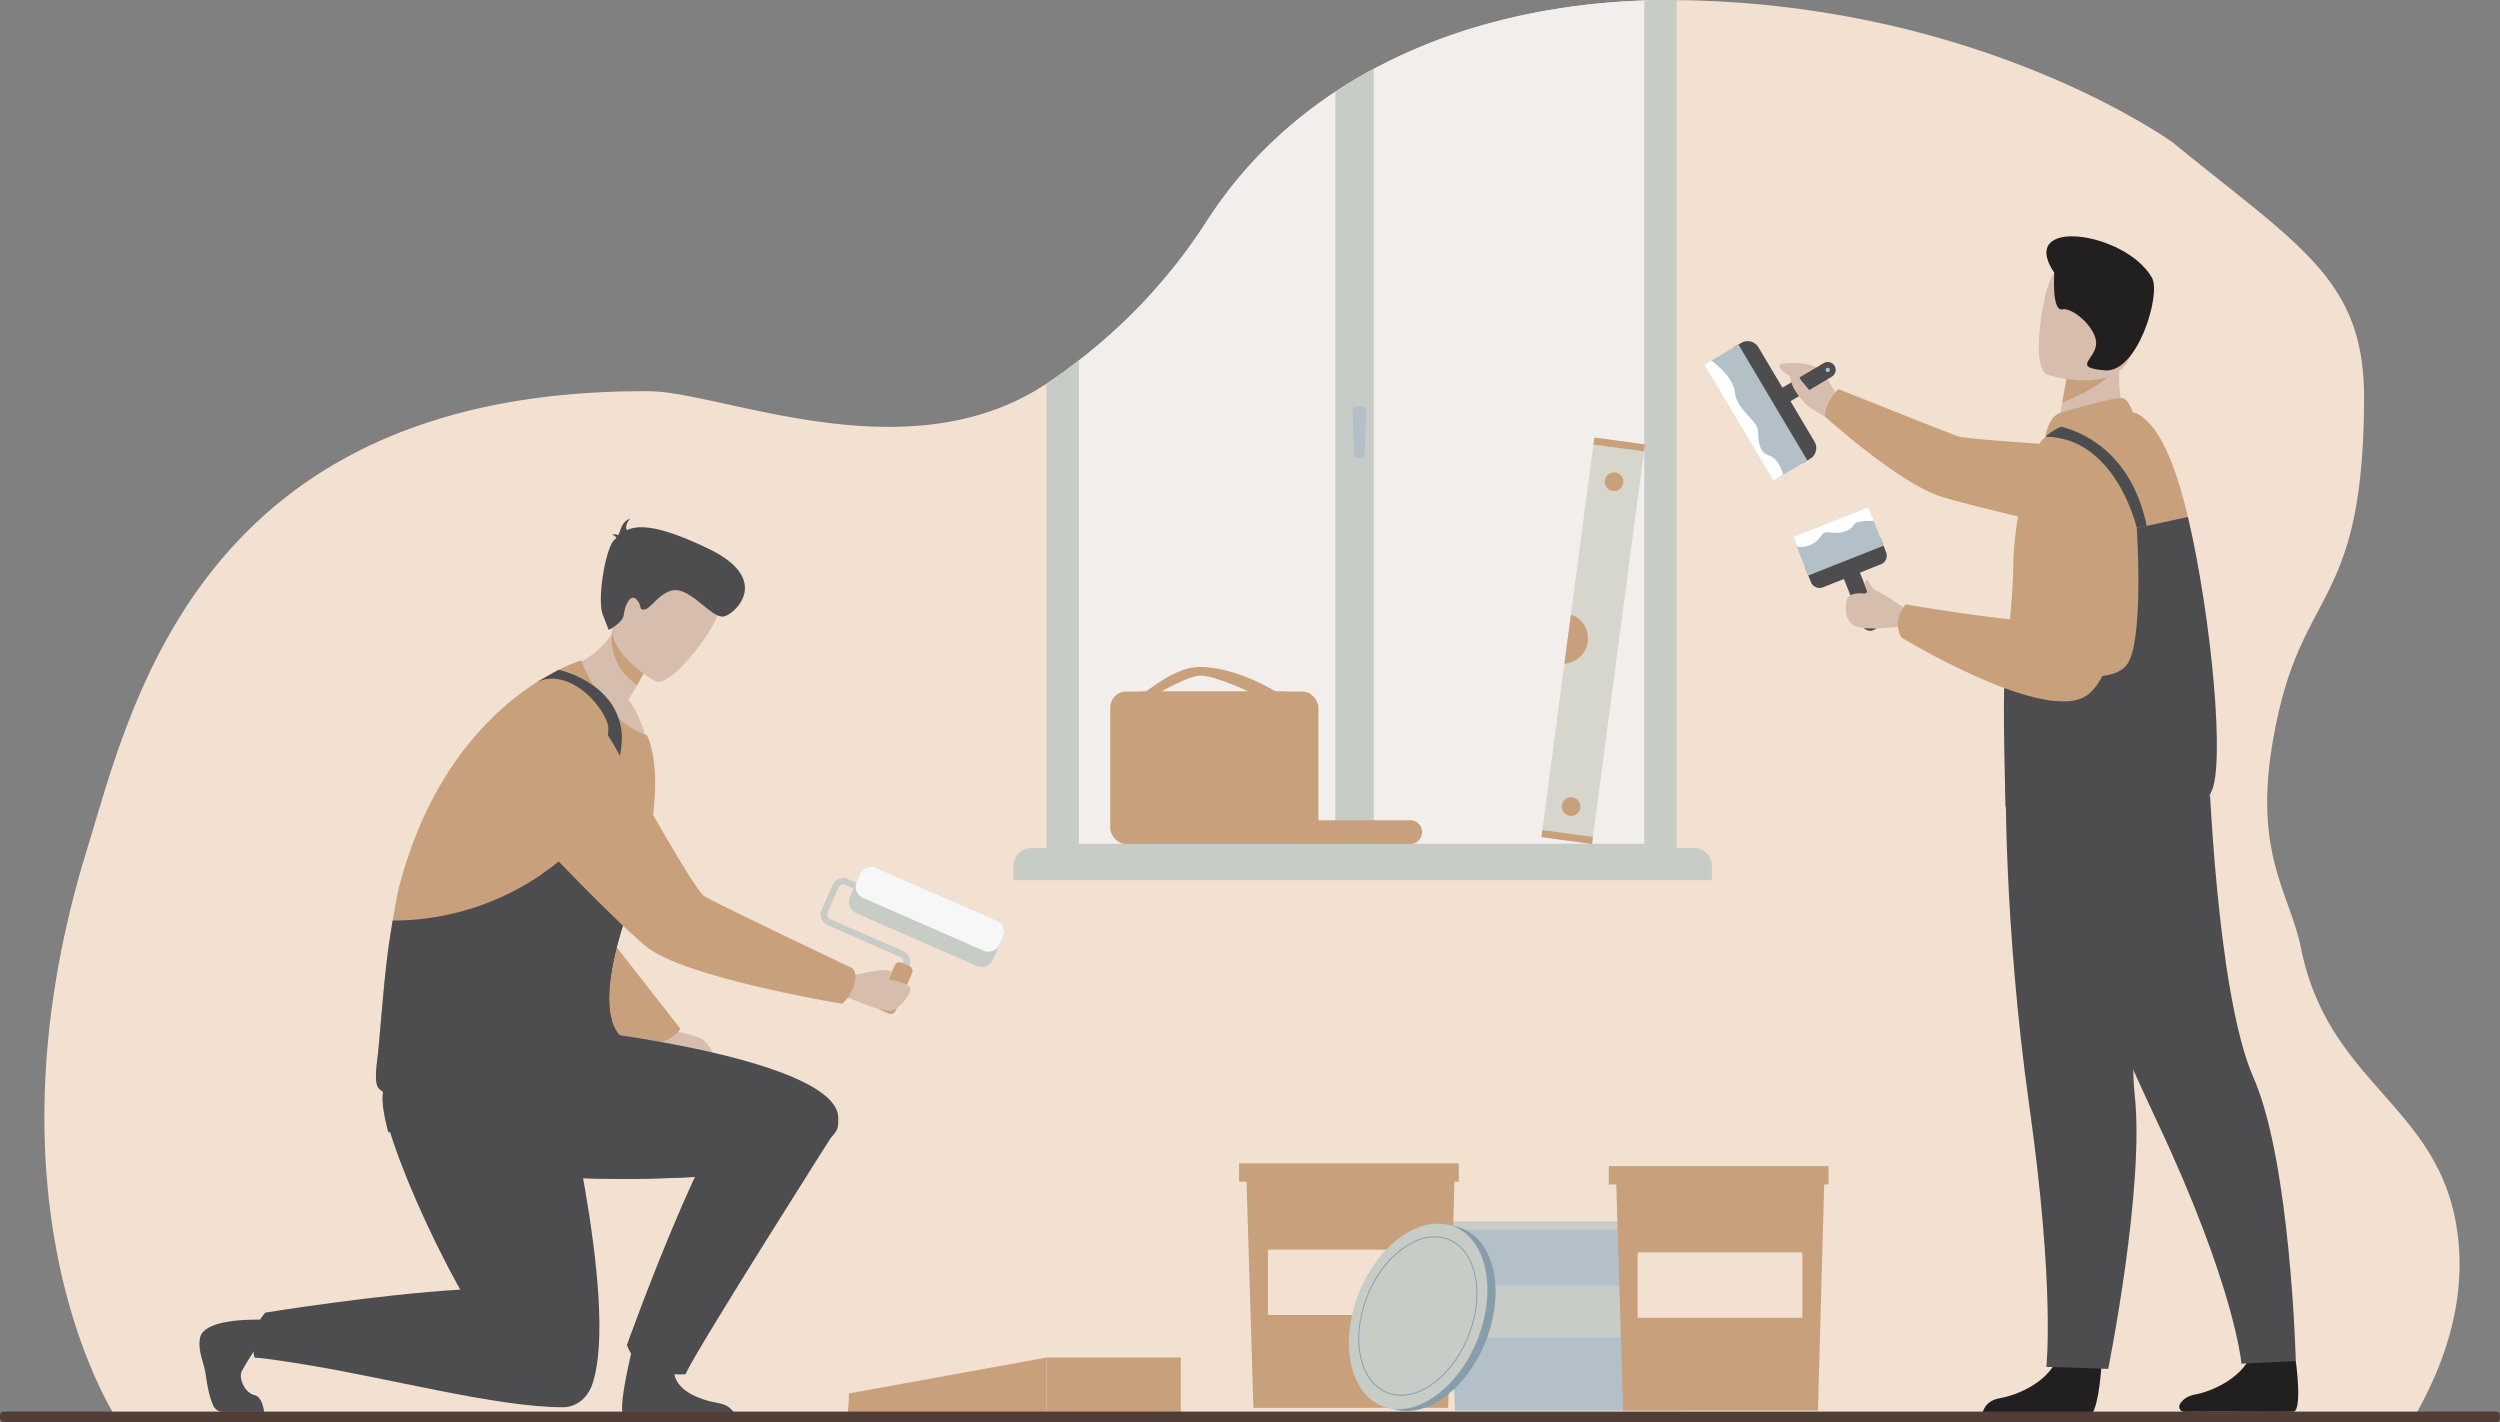 <svg id="_лой_1" data-name="‘лой_1" xmlns="http://www.w3.org/2000/svg" viewBox="0 0 2721.81 1548.22"><rect x="0" y="0" width="2721.81" height="1548.22" fill="#808080" stroke="none"/><defs><style>.cls-1{fill:#f2e1d0;}.cls-2{fill:#f2eeeb;}.cls-3{fill:#c7ccc7;}.cls-4{fill:#b3c0c8;}.cls-5{fill:#d7d6cc;}.cls-6{fill:#c8a07c;}.cls-7{fill:#4d4d4f;}.cls-8{fill:#fff;}.cls-9{fill:#d6bdad;}.cls-10{fill:#221f20;}.cls-11{fill:#f7f7f7;}.cls-12{fill:#513f37;}.cls-13{fill:#869eac;}</style></defs><path class="cls-1" d="M2759.19,1245.77c30.24,149.44,151.95,170.24,170.34,310.15,10.78,82-20.53,154.37-49.06,203.14l-982.73-.31-1516.29-.45s-154.1-228.47-32.36-622c47.39-153.22,122-500,611.65-497.36,79.06.44,281.2,92.28,432.47-8.22q11.54-7.66,22.91-16c4.14-3,8.28-6.13,12.38-9.3a602.87,602.87,0,0,0,139.4-151.81,469.24,469.24,0,0,1,79.8-94.16,496.46,496.46,0,0,1,60.07-46.54Q1728,299.5,1749.6,288a600.32,600.32,0,0,1,122.08-48.64q6.25-1.74,12.55-3.37,14.67-3.81,29.58-6.95,10.23-2.17,20.56-4,12.64-2.28,25.46-4.13h0q34.89-5,70.67-6.83,6.77-.33,13.57-.56c2.88-.1,5.77-.18,8.65-.24q13.29-.3,26.63-.16c331.68,3.47,540.19,155.07,540.19,155.07C2757.94,481.28,2828,517.42,2827.74,646.24c-.53,218.7-61.13,205.9-92.44,339.79C2700.12,1136.43,2745.87,1179.92,2759.19,1245.77Z" transform="translate(-253.92 -213)"/><path class="cls-2" d="M2052.73,213.2v933.34H1416.12V614.7c4.14-3,8.28-6.13,12.38-9.3a602.87,602.87,0,0,0,139.4-151.81,469.24,469.24,0,0,1,79.8-94.16,496.46,496.46,0,0,1,60.07-46.54Q1728,299.5,1749.6,288a600.32,600.32,0,0,1,122.08-48.64q6.25-1.74,12.55-3.37,14.67-3.81,29.58-6.95,10.23-2.17,20.56-4,12.64-2.28,25.46-4.13h0q34.89-5,70.67-6.83,6.77-.33,13.57-.56C2047,213.34,2049.85,213.26,2052.73,213.2Z" transform="translate(-253.92 -213)"/><path class="cls-3" d="M2052.73,213.2c-2.88.06-5.77.14-8.65.24v918.15H1428.5V605.4c-4.1,3.17-8.24,6.26-12.38,9.3q-11.37,8.31-22.91,16v538.64h686.15V213Q2066,212.9,2052.73,213.2Z" transform="translate(-253.92 -213)"/><path class="cls-3" d="M1123.15,923.26h721.26a19.27,19.27,0,0,1,19.27,19.27v15.7a0,0,0,0,1,0,0H1103.41a0,0,0,0,1,0,0V943A19.75,19.75,0,0,1,1123.15,923.26Z"/><path class="cls-3" d="M1749.6,288v855.32h-41.83V312.89Q1728,299.5,1749.6,288Z" transform="translate(-253.92 -213)"/><path class="cls-4" d="M1735.53,711.94h-3.36a4.21,4.21,0,0,1-4.18-4.11l-1.49-48.08a4.23,4.23,0,0,1,4.19-4.38h6.45a4.21,4.21,0,0,1,4.18,4.39l-1.6,48.08A4.22,4.22,0,0,1,1735.53,711.94Z" transform="translate(-253.92 -213)"/><polygon class="cls-5" points="1735.31 480.14 1790.35 487.65 1733.24 918.87 1678.21 911.36 1735.31 480.14"/><polygon class="cls-6" points="1734.25 911.24 1733.24 918.87 1678.21 911.37 1679.22 903.74 1734.25 911.24"/><polygon class="cls-6" points="1790.85 483.83 1789.84 491.46 1734.81 483.96 1735.82 476.33 1790.85 483.83"/><path class="cls-6" d="M1963.2,1101.22a10.13,10.13,0,1,1,11.23-8.69A10.1,10.1,0,0,1,1963.2,1101.22Z" transform="translate(-253.92 -213)"/><path class="cls-6" d="M2010,747.54a10.13,10.13,0,1,1,11.23-8.69A10.1,10.1,0,0,1,2010,747.54Z" transform="translate(-253.92 -213)"/><path class="cls-6" d="M1964.23,882a27.52,27.52,0,0,1,18.28,29.75,27.24,27.24,0,0,1-25.38,23.79Z" transform="translate(-253.92 -213)"/><path class="cls-6" d="M1381.25,893.05H1535.4a12.79,12.79,0,0,1,12.79,12.79V906a12.8,12.8,0,0,1-12.8,12.8H1381.25a12.8,12.8,0,0,1-12.8-12.8v-.19A12.8,12.8,0,0,1,1381.25,893.05Z"/><rect class="cls-6" x="1482.75" y="965.91" width="206.52" height="165.9" rx="17.34" transform="translate(2918.1 1884.72) rotate(180)"/><path class="cls-6" d="M1644.09,966.64s-42.78-27.25-83.73-27.55c-26.66-.2-57,26.39-58.88,26.68-4.63.72,15.45,1,15.45,1s30.09-17.78,43.61-18.2c16.31-.5,57.79,19.65,57.79,19.65Z" transform="translate(-253.92 -213)"/><rect class="cls-6" x="1462.67" y="965.91" width="206.52" height="165.9" rx="17.34" transform="translate(2877.94 1884.72) rotate(180)"/><polygon class="cls-4" points="1830.73 1535.71 1584.16 1535.71 1574.95 1330.88 1839.09 1330.88 1830.73 1535.71"/><rect class="cls-3" x="1565.96" y="1329.74" width="278.19" height="9.08" rx="3.93"/><rect class="cls-3" x="1602.49" y="1399.66" width="208.5" height="56.2"/><polygon class="cls-6" points="1979.23 1535.71 1767.19 1535.71 1759.27 1276.41 1986.42 1276.41 1979.23 1535.71"/><rect class="cls-6" x="1751.54" y="1269.58" width="239.24" height="19.92"/><rect class="cls-1" x="1782.95" y="1363.49" width="179.31" height="71.14"/><polygon class="cls-6" points="1576.66 1532.73 1364.62 1532.73 1356.7 1273.43 1583.86 1273.43 1576.66 1532.73"/><rect class="cls-6" x="1348.97" y="1266.6" width="239.24" height="19.92"/><rect class="cls-1" x="1380.38" y="1360.51" width="179.31" height="71.14"/><path class="cls-6" d="M1177.88,1730.11,1393.19,1691v60.78H1176.85S1178.91,1729.08,1177.88,1730.11Z" transform="translate(-253.92 -213)"/><rect class="cls-6" x="1139.27" y="1477.97" width="146.29" height="60.78"/><path class="cls-7" d="M2281.49,893.91l-20.22-51a9.27,9.27,0,0,1,5.18-12l.25-.1a9.26,9.26,0,0,1,12,5.19l20.22,51a9.27,9.27,0,0,1-5.18,12l-.25.1A9.26,9.26,0,0,1,2281.49,893.91Z" transform="translate(-253.92 -213)"/><path class="cls-7" d="M2225.45,819l63-25a10.19,10.19,0,0,1,13.18,5.7l5.75,14.51a10.19,10.19,0,0,1-5.7,13.18l-63,25a10.18,10.18,0,0,1-13.18-5.69l-5.75-14.51A10.19,10.19,0,0,1,2225.45,819Z" transform="translate(-253.92 -213)"/><rect class="cls-4" x="2211.25" y="779.8" width="88.04" height="45" transform="translate(4393.56 504.34) rotate(158.38)"/><path class="cls-8" d="M2210.51,808s8.81,2.83,19.09-4.31,5.45-12.79,17.83-10.9,23.07-3.57,25-8.6,21.61-4,21.61-4l-6.1-15-81.85,32.43Z" transform="translate(-253.92 -213)"/><path class="cls-4" d="M2292.53,889.76a2.42,2.42,0,1,1-3.14-1.36A2.42,2.42,0,0,1,2292.53,889.76Z" transform="translate(-253.92 -213)"/><path class="cls-9" d="M2258.18,651.75s-13.67-28.4-24.77-37.22-40.71-6.67-41.85-4.41c-3.52,7,23.77,17.86,26.92,24.27s-9.93,5.77.11,16.91c8.48,9.41,28.78,18.37,28.78,18.37Z" transform="translate(-253.92 -213)"/><path class="cls-6" d="M2246.36,648.5c7.19-11.18,9.34-11.76,9.34-11.76s118.91,47.42,130.26,51.38,181,13.94,181,13.94l51.2,112.53S2392.08,763,2363.52,752.43c-47.19-17.51-122.89-86.11-122.89-86.11A37.17,37.17,0,0,1,2246.36,648.5Z" transform="translate(-253.92 -213)"/><path class="cls-10" d="M2541.76,1700.7s-2.59,41.74-10.34,51.55H2412.15c.76-4.16,4.13-14.44,19-17,18.85-3.28,50.4-16.52,61.8-41.43C2505,1667.58,2541.76,1700.7,2541.76,1700.7Z" transform="translate(-253.92 -213)"/><path class="cls-10" d="M2753.42,1694.88s7.43,54.21-2.78,55.15c-1.35.13-45.36.1-62.58,0-21.45-.12-55.7.13-55.7.13a5.61,5.61,0,0,1-5.08-8.43c2.48-4.19,7.2-8.66,16.21-10.39,18.78-3.62,50.08-17.42,61.05-42.52C2716.09,1662.41,2753.42,1694.88,2753.42,1694.88Z" transform="translate(-253.92 -213)"/><path class="cls-7" d="M2485.68,1145.21s30,104.94,115.94,287.17,92.59,265.28,92.59,265.28l59.21-2.78S2747.85,1478,2707.25,1386s-48.87-343.61-48.87-343.61Z" transform="translate(-253.92 -213)"/><path class="cls-7" d="M2437.53,1054.91s-2.38,162.5,25.73,362,18.59,284.2,18.59,284.2l67.33,2.24s40.24-199.59,28.71-299.45,55.1-342.67,55.1-342.67Z" transform="translate(-253.92 -213)"/><path class="cls-9" d="M2570.4,674.65l-31.76,23.52-45.9-9.66c.64-4.19,3.67-21.54,6.43-37.25.16-.92.33-1.85.49-2.76,2.36-13.37,4.4-24.85,4.4-24.85l42.87-21.37,16-8c-.05.28-1.24,14.84-1.41,17C2558.51,649,2570.4,674.65,2570.4,674.65Z" transform="translate(-253.92 -213)"/><path class="cls-6" d="M2496,662.78c1-.42,62.43-18.55,69.11-16.35s10.62,15.12,10.62,15.12l-94.84,27S2483.12,668.19,2496,662.78Z" transform="translate(-253.92 -213)"/><path class="cls-6" d="M2661.37,1075c-10.39,47.5-227.49-101.55-224.6-130.53.32-3.19.64-6.4.95-9.58,4-40.36,7.85-79.85,8.12-105.63.21-22.36,3.29-45.22,7.4-66,3.76-19.18,8.41-36.58,12.44-50.13a55.32,55.32,0,0,1,15.17-24.56,54.67,54.67,0,0,1,17.32-11,48.24,48.24,0,0,1,5.38-1.88c26.15-7.59,62.32-17,72.14-14.11,26.57,7.82,46.3,54.58,60.28,114.2C2662.12,887.34,2668.16,1044,2661.37,1075Z" transform="translate(-253.92 -213)"/><path class="cls-6" d="M2558.29,611.94c-9.41,18-44.49,33.59-59.12,39.32.16-.92.33-1.85.49-2.76,2.36-13.37,4.4-24.85,4.4-24.85l42.87-21.37C2556.41,602.13,2562.18,604.53,2558.29,611.94Z" transform="translate(-253.92 -213)"/><path class="cls-9" d="M2483.23,621.14s77.34,24.12,91.62-24.27S2608.74,519,2560,501.54s-63.86-1.83-72.56,13.17S2463.48,613.61,2483.23,621.14Z" transform="translate(-253.92 -213)"/><path class="cls-10" d="M2490.44,510.05s-2.92,42.16,8.73,39.72,38.51,21.38,36.8,38.36-26.3,25.09,9.59,28.09,61.21-83.14,51.35-100.67C2568.46,465,2449.32,448.35,2490.44,510.05Z" transform="translate(-253.92 -213)"/><path class="cls-6" d="M2443.32,1054.91c21.5,7.77-.37-21.36,0-27.44,1.67-26.7-8.8-60.46-5.6-92.61L2569,856.37S2600.19,1053.67,2443.32,1054.91Z" transform="translate(-253.92 -213)"/><path class="cls-7" d="M2661.37,1075c-56,103.89-65,143.57-65,143.57-48.79-5.57-132.39-101.48-158.91-127.08,0,0-3.6-118-.71-147l40.52-1.17s73.25,18.56,92.24-6.63,10.77-148.86,10.77-148.86l55.67-12C2662.12,887.34,2676.42,1047.09,2661.37,1075Z" transform="translate(-253.92 -213)"/><path class="cls-9" d="M2328.76,875.89s-26.68-18-31.75-19.63-8-9.4-8.89-10.65c-3-4.38-4.52,3.44-3.16,6.34,1.58,3.36,3.86,8.16-3.55,7.09-1.42-.21-13.53-.5-16,5.06s-4.73,24.62,8.07,30.4,44.39.56,46.67,1.22C2339.42,901.33,2328.76,875.89,2328.76,875.89Z" transform="translate(-253.92 -213)"/><path class="cls-6" d="M2328.51,871s130.24,22.14,141.78,16.52c18.42-9-7.15-141.11-7.15-141.11s-1.1-29.94,33.88-37c30.4-6.13,59.72,16.64,59.72,16.64s26.68,23.86,23.27,50.33c-7.55,58.68-19.3,178-58.55,196.32-50.62,23.59-197.1-65.43-197.1-65.43s-4.88-6-4.18-17.06C2320.79,880.42,2328.51,871,2328.51,871Z" transform="translate(-253.92 -213)"/><path class="cls-7" d="M2591.09,785.44l-10.79,2.34s-22.81-98.74-99.45-99.22a54.67,54.67,0,0,1,17.32-11C2526.25,685.06,2575,709.06,2591.09,785.44Z" transform="translate(-253.92 -213)"/><path class="cls-7" d="M2248.05,623.23l-45.2,26.86a8.69,8.69,0,0,1-11.93-2.78l-.13-.21a8.7,8.7,0,0,1,3.27-11.81l45.2-26.85a8.7,8.7,0,0,1,11.94,2.77l.12.21A8.69,8.69,0,0,1,2248.05,623.23Z" transform="translate(-253.92 -213)"/><path class="cls-7" d="M2199.86,711.41,2138.77,608.6a13.63,13.63,0,0,1,4.74-18.63l6.19-3.68a13.64,13.64,0,0,1,18.64,4.74l61.09,102.81a13.64,13.64,0,0,1-4.75,18.64l-6.18,3.68A13.64,13.64,0,0,1,2199.86,711.41Z" transform="translate(-253.92 -213)"/><polygon class="cls-4" points="1967.68 501.31 1930.62 523.34 1855.64 397.14 1863.27 392.61 1892.69 375.13 1967.68 501.31"/><path class="cls-8" d="M2195.09,729.6l-10.55,6.74-75-126.2,7.63-4.53c4.4,3.18,24.06,18.24,25.56,34.63,1.68,18.46,24.33,30.84,25,40.59s0,23.92,12,28S2195.09,729.6,2195.09,729.6Z" transform="translate(-253.92 -213)"/><path class="cls-4" d="M2242.64,613.74a2.32,2.32,0,1,1-.81,3.18A2.32,2.32,0,0,1,2242.64,613.74Z" transform="translate(-253.92 -213)"/><path class="cls-9" d="M2228.57,643.5c-.14-.13-6-7.22-11.81-14.09-4.27-5-6.91-11.59-8.77-13.55-4.39-4.61-8.12,5.79-1.62,18.92,5.5,11.12,15.72,20.21,19.29,22.64S2228.57,643.5,2228.57,643.5Z" transform="translate(-253.92 -213)"/><path class="cls-3" d="M1223.1,1302.84a3.54,3.54,0,0,1-1.83-4.66l15.72-35.92a5.63,5.63,0,0,0-2.9-7.4L1155,1220.27a12.7,12.7,0,0,1-6.54-16.72l11.83-27.06A12.71,12.71,0,0,1,1177,1170l32.82,14.36a3.54,3.54,0,0,1-2.83,6.48l-32.83-14.36a5.63,5.63,0,0,0-7.4,2.9L1155,1206.38a5.63,5.63,0,0,0,2.89,7.4l79.08,34.59a12.71,12.71,0,0,1,6.54,16.72L1227.75,1301A3.53,3.53,0,0,1,1223.1,1302.84Z" transform="translate(-253.92 -213)"/><path class="cls-6" d="M1221.12,1316.43l-8-3.52a6,6,0,0,1-3.07-7.86l17.88-40.88a6,6,0,0,1,7.86-3.08l8,3.52a6,6,0,0,1,3.08,7.87L1229,1313.35A6,6,0,0,1,1221.12,1316.43Z" transform="translate(-253.92 -213)"/><path class="cls-3" d="M1345.94,1232.56,1334.82,1258a13.08,13.08,0,0,1-17.23,6.74L1186,1207.16a13.09,13.09,0,0,1-6.74-17.23l11.12-25.42a13.09,13.09,0,0,1,17.23-6.74l131.58,57.56A13.08,13.08,0,0,1,1345.94,1232.56Z" transform="translate(-253.92 -213)"/><path class="cls-11" d="M1345.94,1232.56l-3.83,8.75a13.08,13.08,0,0,1-17.23,6.74l-131.58-57.56a13.08,13.08,0,0,1-6.74-17.23l3.82-8.75a13.09,13.09,0,0,1,17.23-6.74l131.58,57.56A13.08,13.08,0,0,1,1345.94,1232.56Z" transform="translate(-253.92 -213)"/><path class="cls-9" d="M986.38,1335.53s28.61,4.14,35.24,11.61,10.79,13.27,6.64,16.58-67.18-12.85-67.18-12.85Z" transform="translate(-253.92 -213)"/><path class="cls-6" d="M917.54,1234.35,994.67,1333s-6.63,13.27-28.2,15.76S899.3,1337.19,899.3,1333,917.54,1234.35,917.54,1234.35Z" transform="translate(-253.92 -213)"/><path class="cls-7" d="M1161.67,1448.13c-22.43,25.85-69.73,42.56-161,46.79-7.32.35-14.7.63-22.1.85q-11.44.36-22.9.5c-24.81.35-49.49.06-73-.73-22.81-.78-44.53-2-64.21-3.66-38.48-3.2-69.21-7.86-85.08-13.2-4.76-1.6-8.18-3.25-10.08-5a17.29,17.29,0,0,1-3.94-5.09c-5.76-10.68-2.75-28.18,4.2-47.47,10.14-28.07,28.75-59.9,41.28-79.82,2.51-4,4.75-7.46,6.65-10.36,3.82-5.85,6.2-9.27,6.2-9.27s42.63,4,101,11.52c11.9,1.54,24.48,3.24,37.46,5.08,125.5,17.75,250.54,49.65,250.42,92C1166.54,1436.73,1167,1442,1161.67,1448.13Z" transform="translate(-253.92 -213)"/><path class="cls-7" d="M1006.28,1494.41c-7.62.23-43,1.76-50.62,1.86-24.81.35-49.49.06-73-.73l-22.12-89.12C894.74,1454.14,995.29,1491.33,1006.28,1494.41Z" transform="translate(-253.92 -213)"/><path class="cls-7" d="M932.36,1753.26H1054c-1.92-4.64-6.55-10.67-17.85-12.65-19.16-3.36-52.42-13.72-48.16-41.38,4.32-28-42.34-31.65-42.34-31.65S926.25,1742.59,932.36,1753.26Z" transform="translate(-253.92 -213)"/><path class="cls-7" d="M1163.65,1443.55S1012.73,1681,1000.18,1709.19c0,0-51.35,4.78-63.71-31.9,0,0,89.72-250.57,129.14-271.21S1163.65,1443.55,1163.65,1443.55Z" transform="translate(-253.92 -213)"/><path class="cls-9" d="M859.3,943.68s52,71.13,98.29,74.93c0,0-5.92-26.77-19.59-43.65,3.68-5.93,6.87-11.35,9.61-16.19A272.75,272.75,0,0,0,960.74,933l-21.3-38.55L935,873.74a139.61,139.61,0,0,1-12.53,26.11C898.24,938,859.3,943.68,859.3,943.68Z" transform="translate(-253.92 -213)"/><path class="cls-6" d="M920.48,899.47s-7.54,35.63,27.13,59.3A272.75,272.75,0,0,0,960.74,933l-21.3-38.55C922.41,891.94,920.48,899.47,920.48,899.47Z" transform="translate(-253.92 -213)"/><path class="cls-9" d="M967.23,954.5S902,919,924.78,878.73s29.64-72,72.23-51,41.92,40.86,37.6,56.15S984.77,962.7,967.23,954.5Z" transform="translate(-253.92 -213)"/><path class="cls-7" d="M925,798.58c-.36-1-1.62-2.2-4.9-3.68a14.3,14.3,0,0,1,6.94.63c2.53-4.46,3.65-15,13.1-17.89,0,0-6.51,6-3.78,12.56,13-6.09,35.6-5.46,88.91,20.21,70.27,33.82,28.16,71.74,16.6,73.74s-29.24-22.55-47.27-27.89-31.28,19-38.57,20.26-2.56-4.09-9.16-10.88-12.59,6.43-13.66,16.11-16.58,17-16.58,17l-6.44-16.49c-6.44-16.5,3-72.2,12.33-81.25C923.35,800.21,924.17,799.39,925,798.58Z" transform="translate(-253.92 -213)"/><path class="cls-7" d="M535.78,1675.64s-15.16,23-18.69,30.47,3.4,23.32,13.8,25.71c9.17,2.11,10.54,18.37,10.54,18.37H497a11.71,11.71,0,0,1-10.76-6.58c-6.27-13.81-7.7-31.74-9-37.75-2.65-12.61-7.9-23.2-5.58-36.06s24.21-20.21,64.12-20.09C579.63,1649.84,535.78,1675.64,535.78,1675.64Z" transform="translate(-253.92 -213)"/><path class="cls-6" d="M666.48,1398.14c33.52,35.53,279.69-38,259.06-56.69-5.25-4.75-3.46-10.47-5.59-18.13-10.21-36.34,10.12-98.52,18.84-122.62,2-5.59,3.43-9.12,3.7-9.83a422.84,422.84,0,0,0,19-68.56c8.12-43.44,8-83.83-3.13-108.58-.08-.13-.1-.24-.17-.34-46.12-13.48-71.51-81.32-71.51-81.32S740.57,973.56,687.55,1182c0,0-2.74,13.29-6.12,33.24h0c-1,6.12-2.11,12.88-3.21,20.07-5.66,37.09-8.94,84.66-12.3,120.07-.14,1.23-.25,2.47-.38,3.76C663.84,1374.42,660.91,1392.24,666.48,1398.14Z" transform="translate(-253.92 -213)"/><path class="cls-7" d="M860.32,1362.89s-24.54,3.24-74,6.88c-51.29,3.8-105.65,11.89-114.49,29.11-2.92,5.71-.88,20.15,4.84,40.1,12.64,44.1,43.3,115.11,78.29,178.08-89.9,5.2-212.22,25-212.22,25-20,22.62-11.63,49.1-11.63,49.1,6.42,0,25.71,2.77,52,7,95.4,15.36,211.58,46.94,283.63,46.94,15.76,0,27.55-11.2,32.34-25.82v0C928.69,1629.24,860.32,1362.89,860.32,1362.89Z" transform="translate(-253.92 -213)"/><path class="cls-7" d="M676.64,1445.67c49.62-1.56,174.09-62.66,172.05-63.16a594.71,594.71,0,0,0-62.4-12.13c-51.29,4.13-105.65,12.93-114.49,31.67C668.88,1408.26,670.92,1424,676.64,1445.67Z" transform="translate(-253.92 -213)"/><path class="cls-6" d="M836,1074.51s2.89,225.78,84,248.81c-10.21-36.34,10.12-98.52,18.84-122.62C917.89,1142.64,879.42,1084.06,836,1074.51Z" transform="translate(-253.92 -213)"/><path class="cls-7" d="M862.15,942.23s62.44,13,68.54,67.72c4.44,39.85-39.13,130.09-39.13,130.09l-8.3-8.3s38.25-111.42,32.37-130.37c-7.55-24.31-43.45-60.67-76.47-46.14Z" transform="translate(-253.92 -213)"/><path class="cls-7" d="M666.48,1398.14c33.52,35.53,285-37.18,264.36-55.91-5.25-4.75-8.76-11.25-10.89-18.91-10.21-36.34,10.12-98.52,18.84-122.62,2-5.59,3.43-9.12,3.7-9.83l-12.71-12.69-46.53-46.43s-13.76,15.61-39.77,33.31a287.34,287.34,0,0,1-162.05,50.19h0c-1,6.12-2.11,12.88-3.21,20.07-5.66,37.09-8.94,84.66-12.3,120.07-.14,1.23-.25,2.47-.38,3.76C663.84,1374.42,660.91,1392.24,666.48,1398.14Z" transform="translate(-253.92 -213)"/><path class="cls-7" d="M843.48,1165.06c9.31,65.63,30.11,145.08,76.47,158.26-10.21-36.34,10.12-98.52,18.84-122.62-2.72-7.53-5.72-15.08-9-22.52l-46.53-46.43S869.49,1147.36,843.48,1165.06Z" transform="translate(-253.92 -213)"/><path class="cls-9" d="M1223.57,1313.55c-15.2,0-43.51-13.86-46.06-14.11-21.66-2.07-.77-23.38-.77-23.38s34-7.48,39.74-7a61.68,61.68,0,0,1,8.31,1.6l-3.65,8.73s23.72,3.61,24,10.2S1231,1313.55,1223.57,1313.55Z" transform="translate(-253.92 -213)"/><path class="cls-6" d="M1183.42,1286.6c5.22-15.08-2.05-19.79-2.05-19.79s-148.64-70.48-160.79-78.25S926.71,1032,926.71,1032s-30.29-60.85-68.87-59.63c-33.52,1.06-52.15,22-62.49,43.87a70.24,70.24,0,0,0,12.71,78.11c44.5,47.1,133.88,140.36,157,154.51,51.53,31.51,206,57,206,57A50.28,50.28,0,0,0,1183.42,1286.6Z" transform="translate(-253.92 -213)"/><rect class="cls-12" y="1536.85" width="2721.81" height="11.37" rx="3.87"/><path class="cls-13" d="M1878.77,1649.63c-12.42,55.79-54.7,100.38-94.44,99.59s-61.87-46.64-49.44-102.43,54.71-100.37,94.44-99.59S1891.2,1593.85,1878.77,1649.63Z" transform="translate(-253.92 -213)"/><path class="cls-3" d="M1869.84,1647.58c-12.42,55.78-54.7,100.37-94.44,99.58s-61.86-46.64-49.44-102.43,54.71-100.37,94.44-99.59S1882.27,1591.79,1869.84,1647.58Z" transform="translate(-253.92 -213)"/><path class="cls-13" d="M1779.23,1732.56h-.89c-12.76-.25-23.82-5.88-32-16.27-13-16.58-17-43.42-10.72-71.79,10.64-47.78,47-86.14,81.13-85.42,12.77.25,23.83,5.88,32,16.27,13,16.58,17,43.42,10.71,71.8C1848.93,1694.49,1813.07,1732.56,1779.23,1732.56Zm36.65-172.47c-33.38,0-68.78,37.71-79.23,84.62-6.25,28.08-2.32,54.59,10.52,70.94,8,10.14,18.75,15.63,31.19,15.87h.87c33.38,0,68.79-37.71,79.24-84.62,6.25-28.07,2.32-54.59-10.52-70.93-8-10.15-18.75-15.63-31.2-15.88Z" transform="translate(-253.92 -213)"/></svg>